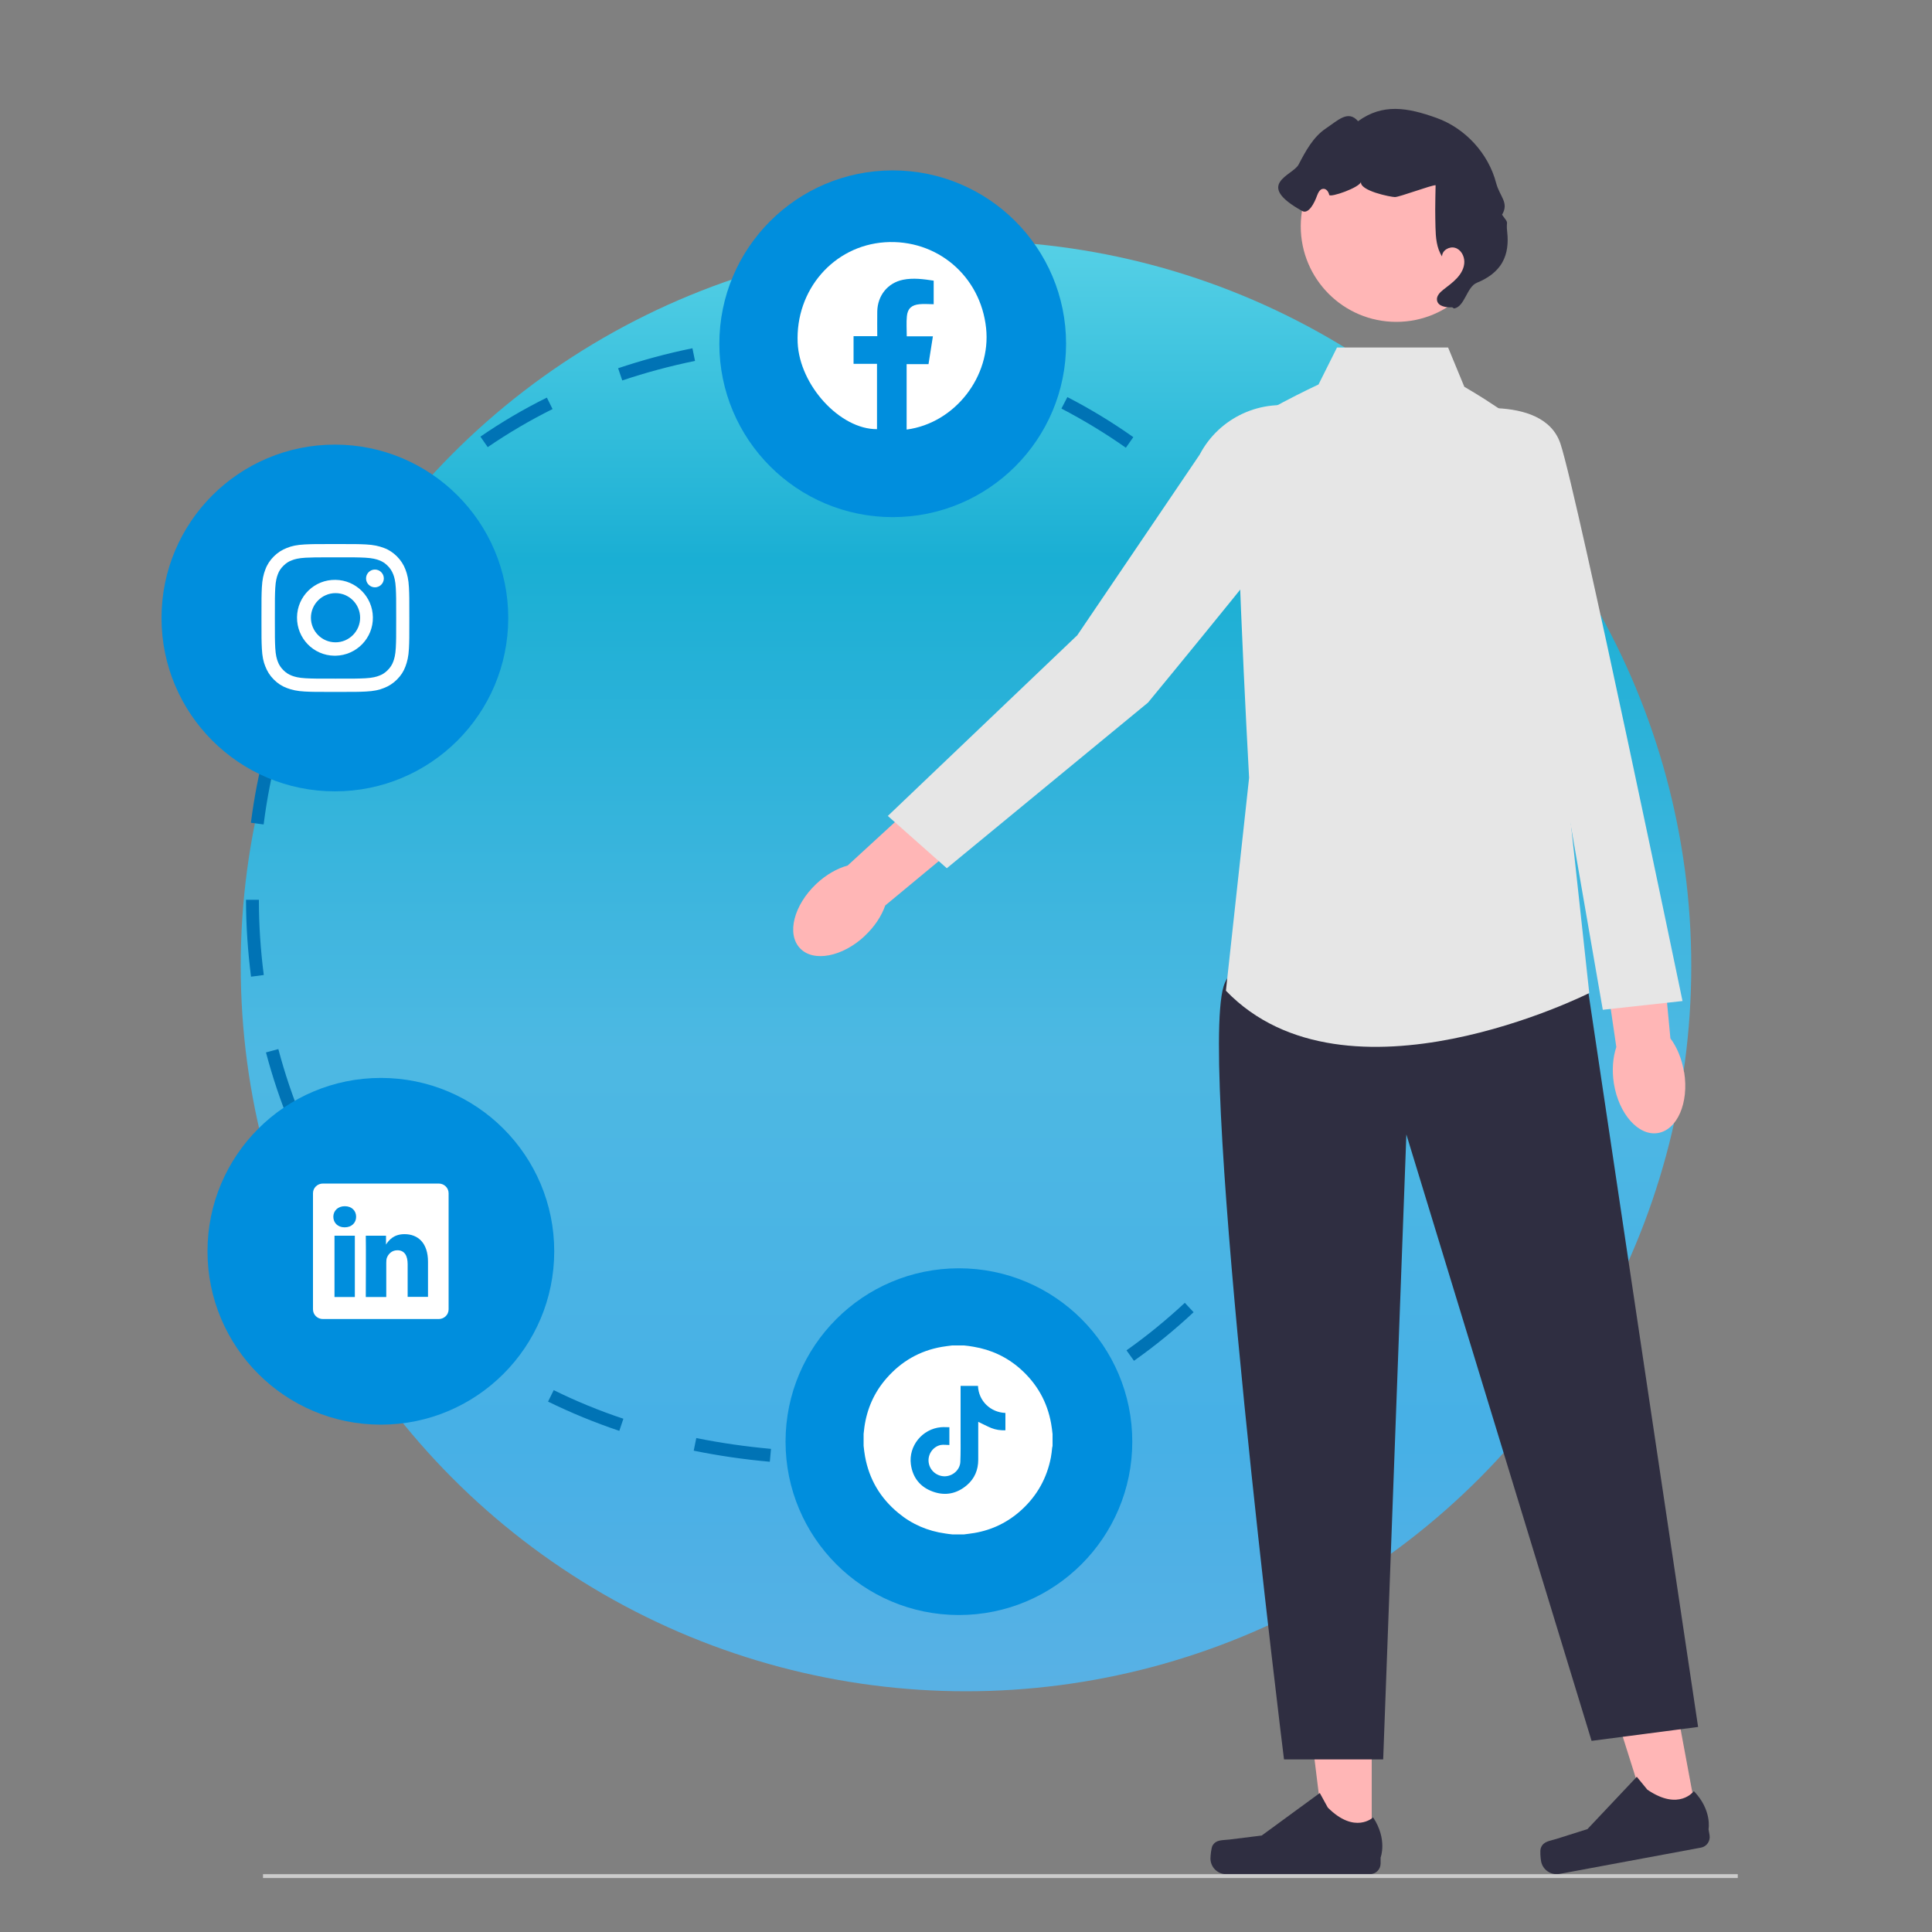 <?xml version="1.0" encoding="UTF-8"?><svg id="a" xmlns="http://www.w3.org/2000/svg" xmlns:xlink="http://www.w3.org/1999/xlink" viewBox="0 0 150 150"><rect x="0" y="0" width="150" height="150" fill="#808080" stroke="none"/><defs><style>.c{fill:#ffb6b6;}.d{fill:url(#b);opacity:.8;}.e{fill:#2f2e41;}.f{fill:#fff;}.g{fill:none;stroke:#ccc;stroke-miterlimit:10;stroke-width:.3px;}.h{fill:#008edd;}.i{fill:#e6e6e6;}.j{fill:#0073b5;}</style><linearGradient id="b" x1="75" y1="18.69" x2="75" y2="131.31" gradientTransform="matrix(1, 0, 0, 1, 0, 0)" gradientUnits="userSpaceOnUse"><stop offset="0" stop-color="#4be4ff"/><stop offset=".22" stop-color="#00bae8"/><stop offset=".56" stop-color="#40c6fb"/><stop offset=".83" stop-color="#38bbff"/><stop offset="1" stop-color="#4ebdfd"/></linearGradient></defs><circle class="d" cx="75" cy="75" r="56.31"/><g><path class="j" d="M65.76,113.58l-.07-.99c1.94-.13,3.89-.4,5.79-.79l.2,.98c-1.94,.4-3.94,.68-5.93,.81Zm-5.99-.09c-2.01-.18-4-.47-5.91-.86l.2-.98c1.87,.38,3.83,.66,5.8,.84l-.09,.99Zm17.68-2.34l-.33-.94c1.83-.65,3.64-1.44,5.36-2.33l.46,.88c-1.77,.92-3.61,1.72-5.49,2.39Zm-29.37-.06c-1.91-.64-3.77-1.41-5.53-2.27l.44-.89c1.72,.85,3.54,1.6,5.41,2.22l-.32,.95Zm-10.7-5.29c-1.65-1.13-3.22-2.39-4.68-3.74l.68-.73c1.42,1.32,2.96,2.55,4.56,3.65l-.56,.82Zm50.66-.15l-.58-.81c1.59-1.12,3.11-2.37,4.53-3.69l.68,.73c-1.45,1.36-3.01,2.63-4.64,3.78Zm-59.42-7.98c-1.24-1.55-2.38-3.21-3.4-4.93l.86-.51c.99,1.69,2.11,3.31,3.32,4.82l-.78,.62Zm68.15-.17l-.77-.63c1.23-1.51,2.37-3.12,3.38-4.78l.85,.52c-1.03,1.7-2.2,3.34-3.46,4.89Zm-74.21-10.12c-.76-1.83-1.4-3.74-1.91-5.67l.96-.26c.5,1.89,1.13,3.76,1.87,5.54l-.92,.38Zm80.42-.08l-.91-.4c.78-1.78,1.44-3.64,1.96-5.51l.96,.27c-.54,1.92-1.21,3.82-2.01,5.64Zm-83.49-11.47c-.25-1.97-.39-3.98-.39-5.97h1c0,1.95,.13,3.91,.38,5.84l-.99,.13Zm86.7-.04l-.99-.13c.26-1.92,.39-3.88,.39-5.84v-.09h1v.09c0,2-.14,4.01-.4,5.97Zm-85.72-11.78l-.99-.13c.25-1.98,.64-3.96,1.14-5.87l.96,.25c-.49,1.88-.87,3.81-1.11,5.75Zm84.72-.12c-.27-1.93-.67-3.85-1.2-5.72l.96-.27c.54,1.91,.95,3.89,1.22,5.86l-.99,.14ZM23.45,52.72l-.92-.38c.76-1.85,1.66-3.66,2.65-5.36l.86,.5c-.98,1.67-1.85,3.43-2.59,5.24Zm78.59-.06c-.78-1.78-1.69-3.52-2.7-5.18l.85-.52c1.04,1.7,1.97,3.48,2.77,5.3l-.91,.4Zm-6.09-9.95c-1.23-1.51-2.58-2.94-4-4.27l.68-.73c1.46,1.36,2.83,2.83,4.09,4.37l-.77,.63Zm-66.6-.05l-.78-.62c1.25-1.56,2.61-3.04,4.07-4.4l.68,.73c-1.42,1.32-2.75,2.76-3.97,4.29Zm58.06-7.9c-1.59-1.12-3.28-2.14-5-3.04l.46-.89c1.77,.91,3.49,1.96,5.12,3.11l-.57,.81h0Zm-49.54-.04l-.57-.82c1.63-1.12,3.36-2.14,5.16-3.03l.44,.89c-1.75,.87-3.45,1.87-5.04,2.96Zm10.44-5.19l-.32-.94c1.85-.62,3.79-1.15,5.77-1.55l.2,.98c-1.94,.4-3.84,.91-5.65,1.52Zm28.72-.13c-1.83-.65-3.73-1.18-5.64-1.57l.2-.98c1.95,.4,3.89,.94,5.77,1.6l-.33,.94h0Zm-17.27-2.25l-.09-.99c1-.09,2.02-.16,3.05-.2,.97-.01,1.98,.03,2.94,.1l-.07,.99c-.94-.06-1.91-.09-2.86-.09-.99,.04-2,.11-2.98,.19Z"/><g><circle class="h" cx="29.57" cy="97.15" r="13.46"/><path class="f" d="M24.3,92.64c0-.42,.35-.75,.77-.75h8.99c.43,0,.77,.34,.77,.75v9.02c0,.42-.35,.75-.77,.75h-8.99c-.43,0-.77-.34-.77-.75v-9.02Zm3.25,8.06v-4.76h-1.58v4.76h1.58Zm-.79-5.41c.55,0,.89-.36,.89-.82,0-.47-.34-.82-.88-.82s-.89,.36-.89,.82,.34,.82,.87,.82h.01Zm3.23,5.41v-2.66c0-.14,.01-.28,.05-.39,.11-.28,.37-.58,.81-.58,.57,0,.8,.44,.8,1.08v2.54h1.58v-2.73c0-1.46-.78-2.14-1.82-2.14-.84,0-1.21,.46-1.43,.79v.02h-.01v-.69h-1.57c.02,.45,0,4.76,0,4.76h1.58Z"/></g><circle class="h" cx="69.31" cy="26.69" r="13.46"/><circle class="h" cx="26" cy="47.98" r="13.46"/><circle class="h" cx="74.45" cy="111.93" r="13.46"/><path class="f" d="M26.04,42.24c-1.56,0-1.75,0-2.37,.03-.61,.03-1.03,.12-1.39,.27-.38,.14-.73,.37-1.02,.66-.29,.29-.52,.63-.66,1.02-.14,.36-.24,.78-.27,1.39-.03,.61-.03,.81-.03,2.37s0,1.75,.03,2.37c.03,.61,.12,1.03,.27,1.39,.15,.38,.34,.7,.66,1.02,.32,.32,.64,.52,1.02,.66,.37,.14,.78,.24,1.39,.27,.61,.03,.81,.03,2.37,.03s1.75,0,2.37-.03c.61-.03,1.03-.12,1.39-.27,.38-.14,.73-.37,1.02-.66,.32-.32,.52-.64,.66-1.02,.14-.37,.24-.78,.27-1.39,.03-.61,.03-.81,.03-2.37s0-1.75-.03-2.37c-.03-.61-.13-1.03-.27-1.39-.14-.38-.37-.73-.66-1.02-.29-.29-.63-.52-1.02-.66-.37-.14-.78-.24-1.39-.27-.61-.03-.81-.03-2.37-.03h0Zm-.51,1.03h.52c1.53,0,1.71,0,2.32,.03,.56,.03,.86,.12,1.07,.2,.27,.1,.46,.23,.66,.43s.32,.39,.43,.66c.08,.2,.17,.51,.2,1.07,.03,.6,.03,.79,.03,2.32s0,1.71-.03,2.32c-.03,.56-.12,.86-.2,1.07-.09,.25-.24,.47-.43,.66-.2,.2-.39,.33-.66,.43-.2,.08-.51,.17-1.07,.2-.6,.03-.79,.03-2.32,.03s-1.71,0-2.32-.03c-.56-.03-.86-.12-1.07-.2-.25-.09-.47-.24-.66-.43-.19-.19-.34-.41-.43-.66-.08-.2-.17-.51-.2-1.07-.03-.6-.03-.79-.03-2.32s0-1.71,.03-2.32c.03-.56,.12-.86,.2-1.07,.1-.27,.23-.46,.43-.66s.39-.33,.66-.43c.2-.08,.51-.17,1.07-.2,.53-.02,.73-.03,1.8-.03h0Zm3.58,.95c-.38,0-.69,.31-.69,.69s.31,.69,.69,.69h0c.38,0,.69-.31,.69-.69s-.31-.69-.69-.69Zm-3.06,.8c-1.63-.03-2.97,1.27-2.99,2.9s1.27,2.97,2.9,2.99c.03,0,.06,0,.09,0,1.63-.03,2.93-1.37,2.9-2.99-.02-1.59-1.31-2.88-2.9-2.9Zm0,1.03c1.06,0,1.91,.86,1.91,1.91s-.86,1.91-1.91,1.91h0c-1.06,0-1.91-.86-1.91-1.91s.86-1.91,1.91-1.91Z"/><path class="f" d="M70.39,33.34v-5.07h1.7l.34-2.16h-2.03c0-.55-.04-1.06,.01-1.56,.06-.6,.37-.87,.97-.93,.36-.04,.72,0,1.11,0v-1.83c-.8-.12-1.58-.23-2.38-.07-1.18,.24-1.98,1.22-2,2.47-.01,.62,0,1.25,0,1.91h-1.84v2.15h1.82v5.07c-2.87,.02-6.01-3.4-6.16-6.71-.18-4.1,2.79-7.53,6.77-7.8,4.03-.27,7.43,2.61,7.86,6.66,.4,3.75-2.42,7.38-6.16,7.88Z"/><path class="f" d="M73.93,104.46c.31,0,.61,0,.92,0,.25,.03,.49,.05,.73,.1,1.38,.23,2.6,.8,3.65,1.73,1.28,1.14,2.08,2.55,2.38,4.24,.05,.27,.08,.54,.11,.81v.92s-.02,.09-.03,.14c-.03,.26-.05,.51-.1,.76-.31,1.6-1.07,2.96-2.27,4.06-1.05,.96-2.27,1.56-3.67,1.8-.27,.05-.54,.07-.8,.11h-.92c-.18-.02-.36-.04-.54-.07-1.36-.19-2.58-.71-3.64-1.59-1.4-1.15-2.27-2.62-2.59-4.4-.05-.27-.08-.55-.11-.82v-.92c.02-.17,.04-.35,.06-.52,.2-1.43,.76-2.7,1.71-3.79,1.15-1.32,2.58-2.15,4.31-2.45,.26-.05,.53-.07,.79-.11Zm.65,3.15v.18c0,1.22,0,2.44,0,3.65,0,.69,.01,1.38-.02,2.06-.03,.62-.58,1.11-1.21,1.12-.63,0-1.17-.46-1.25-1.09-.08-.61,.33-1.21,.93-1.34,.22-.04,.45,0,.68,0v-1.38c-.22,0-.44-.02-.66,0-1.44,.13-2.52,1.45-2.33,2.88,.14,1.04,.73,1.77,1.71,2.12,.97,.35,1.87,.16,2.65-.51,.59-.51,.87-1.18,.87-1.97,0-.94,0-1.88,0-2.82,0-.05,0-.1,0-.12,.34,.16,.67,.34,1.01,.48,.35,.14,.71,.19,1.1,.18v-1.35c-1.14-.04-2.08-.91-2.13-2.1h-1.35Z"/><g><path class="c" d="M67.16,72.65c-1.74,1.64-4.01,2.08-5.05,.97-1.05-1.11-.48-3.34,1.26-4.99,.76-.72,1.63-1.21,2.44-1.43l7.48-6.87,3.15,3.58-7.71,6.39c-.28,.8-.81,1.63-1.58,2.35Z"/><g><polygon class="c" points="106.5 143.35 102.89 143.35 101.18 129.44 106.5 129.44 106.5 143.35"/><path class="e" d="M94.15,143.27h0c-.11,.19-.17,.8-.17,1.02h0c0,.68,.55,1.22,1.22,1.22h11.16c.46,0,.83-.37,.83-.83v-.46s.55-1.4-.58-3.12c0,0-1.41,1.35-3.52-.76l-.62-1.13-4.51,3.3-2.5,.31c-.55,.07-1.03-.01-1.31,.46h0Z"/></g><g><polygon class="c" points="131.79 141.3 128.24 141.96 124.02 128.6 129.25 127.63 131.79 141.3"/><path class="e" d="M119.63,143.48h0c-.08,.21-.02,.82,.02,1.03h0c.12,.66,.76,1.1,1.43,.98l10.98-2.04c.45-.08,.75-.52,.67-.97l-.08-.46s.29-1.47-1.14-2.96c0,0-1.14,1.58-3.61-.11l-.82-1-3.83,4.06-2.4,.76c-.53,.17-1.02,.18-1.21,.69Z"/></g><path class="e" d="M122.96,74.63l8.88,59.45-8.27,1.08-14.38-47.08-1.8,48.52h-7.7s-6.65-53.55-4.69-60.02c1.97-6.47,27.95-1.95,27.95-1.95Z"/><path class="i" d="M103.8,26.98h8.63l1.26,3.05s5.03,2.88,5.03,3.95,3.05,28.21,3.05,28.21l1.62,14.91s-18.87,9.52-28.21-.18l1.8-16.53s-1.44-25.88-.72-26.95,6.11-3.59,6.11-3.59l1.44-2.88Z"/><path class="i" d="M101.1,31.62h0s2.63,3.97,1.8,5.61-13.77,17.32-13.77,17.32l-15.62,12.86-4.58-4.06,14.71-14.03,9.5-14.02c1.51-2.89,4.78-4.39,7.95-3.67h0Z"/><g><path class="c" d="M130.76,83.25c.38,2.37-.54,4.48-2.05,4.72s-3.03-1.49-3.41-3.85c-.16-1.04-.08-2.02,.19-2.83l-1.47-10.05,4.73-.59,.94,9.97c.51,.68,.89,1.59,1.06,2.63Z"/><path class="i" d="M112.37,32.01s7.44-1.66,8.79,2.46c1.35,4.12,9.47,43.25,9.47,43.25l-6.19,.68-4.65-26.8-7.43-19.59h0Z"/></g><circle class="c" cx="108.41" cy="17.57" r="7.42"/><path class="e" d="M112.75,23.86c-.48,.02-1.1-.07-1.18-.54-.06-.33,.22-.62,.49-.83,.37-.29,.75-.56,1.07-.91s.56-.78,.56-1.25-.27-.96-.72-1.09-1.01,.2-1.01,.67c-.43-.66-.49-1.48-.51-2.27-.01-.46-.02-.92-.02-1.38,0-.63,.02-1.26,.03-1.88-.31-.02-2.8,.92-3.16,.92-.31,0-2.79-.49-2.63-1.2-.05,.45-2.42,1.27-2.47,1.03s-.22-.49-.47-.47c-.25,.01-.39,.3-.48,.54-.19,.54-.65,1.46-1.15,1.18-3.76-2.09-.73-2.75-.28-3.6,.55-1.05,1.13-2.14,2.11-2.8s1.74-1.46,2.51-.57c1.93-1.4,3.84-1.06,6.08-.26,2.24,.8,4.04,2.76,4.64,5.06,.28,1.06,1.02,1.52,.46,2.46,.61,.82,.28,.35,.4,1.36,.09,.8,.02,1.64-.38,2.34-.42,.75-1.17,1.26-1.97,1.58s-.94,1.87-1.78,2"/></g><line class="g" x1="134.92" y1="145.66" x2="20.42" y2="145.66"/></g></svg>
